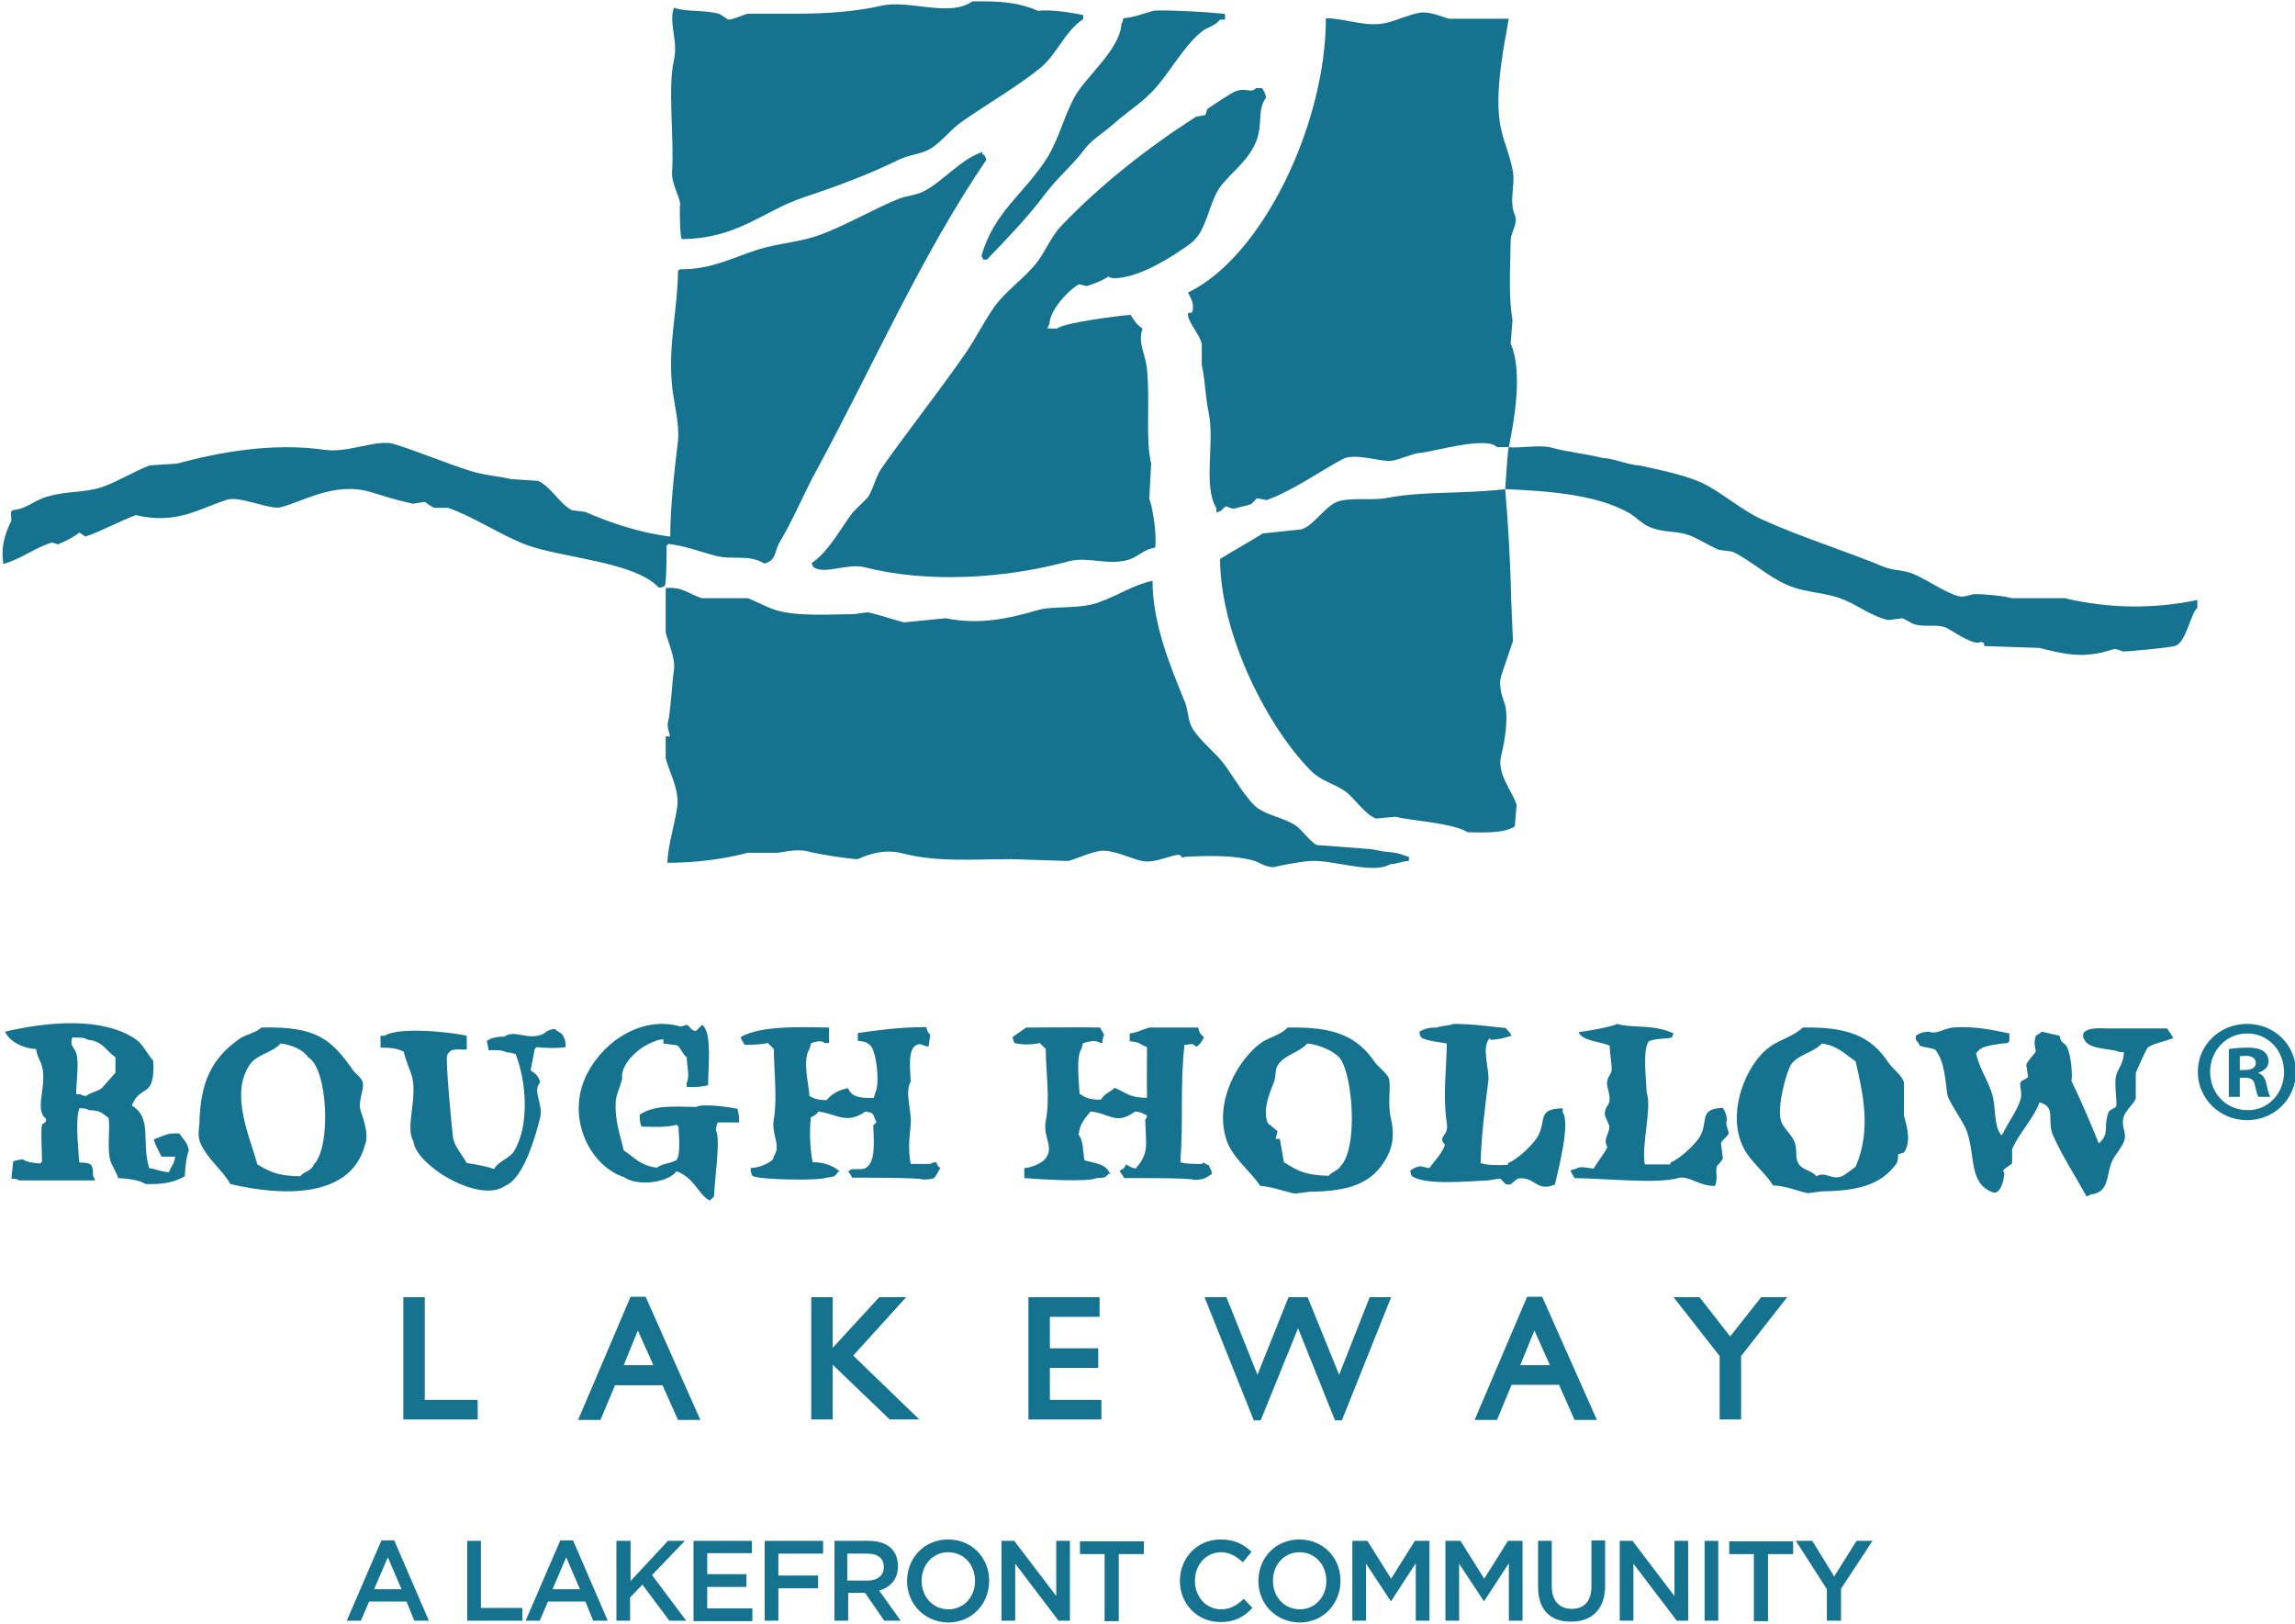 <?xml version="1.0" encoding="utf-8"?>
<!-- Generator: Adobe Illustrator 18.0.0, SVG Export Plug-In . SVG Version: 6.00 Build 0)  -->
<!DOCTYPE svg PUBLIC "-//W3C//DTD SVG 1.1//EN" "http://www.w3.org/Graphics/SVG/1.1/DTD/svg11.dtd">
<svg version="1.1" id="Layer_1" xmlns="http://www.w3.org/2000/svg" xmlns:xlink="http://www.w3.org/1999/xlink" x="0px" y="0px"
	 viewBox="0 0 503 356" enable-background="new 0 0 503 356" xml:space="preserve">
<path fill="#157390" d="M329.9,107.2c0.6,7.4,1.1,14.5,1.3,23.9c0.1,3.1,0.3,6.3,0.4,9.4c-0.7,2.2-1.9,5.5-2.6,7.7
	c-0.7,2.4,0.5,5,0.9,6.4c0.7,3-0.1,7.9-0.9,11.1c-1,3.9,2.6,7.9,3.4,10.7c-0.1,1.6-0.3,3.1-0.4,4.7c-2.2,1.5-6.3,1.4-10.3,1.3
	c-3.4-2.1-12.6-2.5-15.8-3.4c-1.4,0.1-2.9,0.3-4.3,0.4c-2.5-0.9-4.7-4.5-6.8-6c-2.3-1.6-5.3-2.3-7.3-4.3c-9.4-9.3-20-29.6-20.1-46.6
	c3.1-1.9,6.3-3.7,9.4-5.6c2.8-0.3,5.7-0.6,8.5-0.9c2.8-1,4.9-4.8,7.7-6c2.6-1.1,8-0.2,11.1-0.9C312.1,107.6,320.8,108.3,329.9,107.2
	"/>
<path fill="#157390" d="M252.6,127.3c0,9.1,3.7,18.3,7,26.3c0.9,2.1,0.7,4.4,1.8,6.1c1.8,2.9,5,5.2,7,7.9c1.7,2.3,5.2,8.3,7.5,9.7
	c2.6,1.6,5.3,1.9,7.9,3.5c1.6,1,3.2,3.6,4.8,4.4c3.9,0.3,7.9,0.6,11.9,0.9c1.1,0.2,3,0.6,3.5,0.6c1.1,0.1,2.4,0.2,3.5,0.7
	c0.4,0.1,0.9,0.3,1.3,0.4v0.9c-1.3,0-2.8,0.7-4.1,0.7c-3.7,2.3-12.6-1-17.4-0.7c-3,0.2-7.1,1.1-7.9,1.3c-1.6,0.3-3.4-1-4.4-1.3
	c-4.3-1.3-10.1-1.2-15.4-0.9c-1,0.6-0.2-0.7-1.8-0.4c-2.1,0.4-4.9,1.8-7.5,1.3c-2.5-0.5-6.4-2.6-9.2-2.2c-2.2,0.3-5,1.7-7,2.2
	c-4.1-0.1-8.2-0.3-12.3-0.4c-8.8,0-16.5,0.7-24.1-1.3c-3.9-1-7.6,0.3-9.7,1.3c-2.3-0.1-7.7-0.9-11.4-1.8c-1.9-0.4-4.9,0.2-6.1,0.4
	h-6.6c-4.9,1.3-11.1,2.2-17.6,2.2c-0.1-3.5,2.1-10.1,2.2-13.2c0.1-3.4-1.9-7-2.6-9.7v-4.8h0.9c0.1-0.5-0.7-1.9-0.4-3.1
	c0.6-2.4,0.8-7.6,1.3-11.4c0.4-2.7-1.3-6.1-1.8-8.3v-9.7c3.7-0.4,5,1.3,7.9,2.2h10.1c1.6,0.6,4.4,2.1,6.1,2.6
	c4.8,1.5,12.7,0.9,17.1,0.9c1-0.1,2-0.3,3.1-0.4c2.4,0.5,5.6,1.6,7.9,2.2c3.1-0.3,6.1-0.6,9.2-0.9c7.3,1.5,13.7,0.1,20.2-1.8
	c3.5-1,9.5-0.1,13.6-1.8C244.6,130.7,248.8,128,252.6,127.3"/>
<path fill="#157390" d="M213.1,0.3c6.7-0.1,10.3,0.3,14.5,2.1c2.1-0.4,7,0.3,9.8,0.9v0.9c-4,2.6-5.8,7.8-9.4,10.7
	c-5.6,4.5-11.6,7.8-17.5,12c-2.2,1.6-4.1,4.1-6.4,5.6c-2.3,1.4-4.7,1.3-7.3,2.6c-6.6,3.2-12.7,5.5-20.5,8.1
	c-9.1,3-14.5,9.1-26.9,9.2c-0.4-1-0.4-5.4-0.4-7.1c0.5-1.5-1.9-4.7-1.7-7.7c0.5-7.1-1-18.3,0.4-24.4c1-4.1-1.2-8.2,0-11.5
	c3.1,1,6.3,0.4,9.8,1.3c0.2,0,2.1,1.3,2.1,1.3c0.8,0.1,3.4-1.1,4.3-1.3h11.1c6.2,0,12.7-0.5,18-1.7C199.1-0.2,208.1,3.9,213.1,0.3"
	/>
<path fill="#157390" d="M330.7,3.9c-0.7,4.6-3.5,16.7-1.7,24.4c0.7,3.2,2,5.8,2.6,9.4c0.5,2.9-0.9,6.4,0.4,9.4
	c0.8,1.9-0.8,3.5-0.9,5.6c-0.1,6.5-0.5,12.1,0.4,17.5c-0.1,1.7-0.3,3.4-0.4,5.1c2.7,6.2,0.8,16.7-0.4,22.7h-2.6
	c-2.3-2.5-13.8,1-17.1,1.3c-0.3-0.2-4.6,1.5-6,1.7c-2.2,0.3-8-1.8-10.7-0.4c-5.2,2.8-10.9,6.9-16.7,9c-0.7-0.1-1.4-0.3-2.1-0.4
	c-0.4,0.4-0.9,0.9-1.3,1.3c-1.2,0.4-2.8,0.7-3.4,0.9c-0.9,0.3-1.9-0.5-2.1-0.4c-0.8,0.3-0.6,1-2.1,1.3v-0.9c-3-5-0.3-14.2-1.7-21
	c-0.8-3.9-0.6-6-1.5-10.4v-4.7c-0.5-1.9-2.7-4.4-3-6c-0.3-1.2,0.7-0.5,0.9-0.9c0.6-2-0.5-3.2-0.9-4.3c16.4-7.9,30.2-37.1,30.2-60.1
	c4.4,0,9,2.2,13.7,0.9c1.9-0.5,4.6-1.7,6.8-2.1c2.1-0.4,5,0.9,6.4,1.3H330.7z"/>
<path fill="#157390" d="M268.6,4.3h-1.2c-1,1.3-2.3,1.5-3.7,2.4c-3.3,2.4-6.4,7.5-8.9,10.7c-3.6,4.8-6.5,6-10.9,9.9
	c-2,1.8-4.5,3.2-6.1,5.3c-2.8,3.7-6.1,6.4-8.8,10c-3.8,5.1-8.3,9.7-12.7,14.3h-0.8c-0.3-0.7-0.1-0.4-0.4-0.8
	c2.8-9.8,9.4-13.6,14.4-21.5c2.6-4.2,3.7-9.2,6.1-13.5c2.4-4.3,9.9-10.3,10.2-15.9c0.3-0.4,0.2-0.4,0.4-1.2c2.4-0.2,4.6-1.1,6.5-1.6
	c1.5-0.4,14.9,0.4,15.8,0.7V4.3z"/>
<path fill="#157390" d="M275.3,19.3h1.3c0.5,0.9,0.6,0.8,0.9,2.1c-2,2.6-0.7,5.7-2.1,9.4c-1.7,4.3-5.1,6.6-7.7,9.8
	c-2.9,3.7-3,10-6.8,12.8c-3.9,2.8-8.3,5.5-12.4,6.8c-1.5,0.5-4.7,1.2-5.6,0.4c-1,0.8-3.4,1.7-4.7,2.1c-0.6-0.1-1.1-0.3-1.7-0.4
	c-2,1-6.5,5.6-6.5,8.8c-0.3,0.4-0.2,0.1-0.4,0.9h2.1c1.5-1.3,13.5-2.8,16.1-3c0.7,1.2,1.4,2.2,2.6,3c-1.1,3.4,0.7,5.4,1,9.1
	c0.7,7.3-0.4,14.9,0.9,20.5c-0.1,2.6-0.3,5.1-0.4,7.7c1,2.9,1.6,8.4,1.3,10.7c-2.4,0.4-3.7,1.9-5.6,2.6c-4.7,1.5-8.9-0.7-13.3,0.4
	c-14,3.8-30.8,4.9-44.9,1.3c-3.6-0.9-8.7,1.7-11.1,0c-0.3-0.4-0.1-0.1-0.4-0.9c3.8-2.6,6.2-7.4,9-11.1c1.1-1.1,2.3-2.3,3.4-3.4
	c1.3-2.3,1.6-4.4,3-6.4c5.9-8.4,12.6-16.8,18.4-25.2c2.3-3.4,4-6.9,6.4-10.3c2.6-3.5,6.8-6.3,9.4-9.8c1.8-2.5,3-5.5,5.1-7.7
	c8.6-9,18.9-17.1,29.5-23.9c0.7-0.1,1.4-0.3,2.1-0.4c0.1-0.4,0.3-0.9,0.4-1.3c1-0.7,5.2-3.5,6-3.8C273.1,19,274.1,20.6,275.3,19.3"
	/>
<path fill="#157390" d="M146.9,117.6c0-6.4,0.9-14.4,1.7-21c0.4-3.4-1-8.8-1.3-12c-0.9-9.2,1.2-16.4,1.3-25.2
	c0.1-0.1,0.3-0.3,0.4-0.4c6.6,0.2,12-2.7,17.1-4.3c4.9-1.5,9.4-1.6,14.1-3.4c5.5-2.1,11.3-5.5,16.7-7.7c2.1-0.8,3.6-0.7,5.6-1.7
	c4.4-2.3,7.9-6.9,12.8-8.6v0.4c0.7,0.6,0.5,0.3,0.9,1.3c-14.2,20.8-25,45.5-37.2,68c-2.9,5.3-5.1,10.8-8.1,15.8
	c-1.2,2-0.7,4.1-3.4,4.7c-3.4-2.1-7-0.7-10.7-1.7c-3.8-1-6.4-2.1-10.3-2.6c-0.1,0.1-0.3,0.3-0.4,0.4c0,1.2,0,8.2-0.4,8.8
	c-0.5,0.3-0.4,0.3-1.3,0.4c-5.2-5.7-21.2-6.5-29.1-9.4c-5.7-2.2-11.4-6.1-17.1-8.1h-3c-0.4-0.1-2-1.2-2.1-1.3
	c-0.9,0.1-1.7,0.3-2.6,0.4c-4.1-0.9-6.4-1.7-9.4-2.6c-7.9-2.3-15,2.3-19.7,3.4c-2.3,0.5-8.8-2.5-11.5-1.7c-5.8,1.7-11,5.6-20.1,3.4
	c-3.4,1.2-7.7,3.6-11.1,4.7c-0.4-0.3-0.9-0.6-1.3-0.9c-1,0.9-3.4,2.1-4.7,2.6c-0.4-0.1-0.9-0.3-1.3-0.4c-3.5,1-6.9,3.7-10.7,4.7
	c0-1.1-0.9-4,1.7-9.3c0.2-0.4,0-0.8,0-2.1c0.1-0.1,0.3-0.3,0.4-0.4c3.2-0.3,4.7-2.2,7.7-3c4.5-1.3,7.9-0.7,12-2.1
	c3.4-1.2,7.1-3.5,10.3-4.7c2-0.1,4-0.3,6-0.4c8.9-2.4,20.7-4.7,32.5-3c5.1,0.7,11.3-2.4,15-1.3c5.3,1.6,11.3,4.2,17.1,6
	c2.9,0.9,6.2,1.1,8.6,1.7c2,0.1,4,0.3,6,0.4c2.7,1.3,4.7,5,7.3,6.4c1,0.1,2,0.3,3,0.4C133.5,114.5,140.3,116.8,146.9,117.6"/>
<path fill="#157390" d="M329.9,107.2c0.1-1.1,0.5-8.6,0.8-9.2c2.2,0.3,6.9-0.6,9.3,0.1c4.2,1.1,6.8,1.2,11.4,2.3
	c2,0,5.9,1.6,7.9,1.6c4.5,1,9.6,2,13.7,3.8c4.4,2.1,8.6,6,13.3,8.1c8.6,3.9,18.1,6.8,26.5,10.3c2.5,1,4.4,0.6,6.8,1.7
	c2.8,1.2,6.5,3.8,9.4,4.7c1.5,0.5,2.8-0.4,3.9-0.4c1.6,0,5.8,0.3,8.1,0.9h11.5c9.8,2.3,19.4,2.4,29.1,0.4v1.7
	c-1.6,1.6-2.4,7.3-4.7,8.3c-0.5,0.4-10.9,1.3-11.5,1.3c-0.6-0.1-1.5-0.8-2.6-0.4c-6,2-10.4,1-15.8-0.4c-4-0.1-8-0.3-12-0.4
	c-0.5-0.2,0.4-0.8-0.9-0.9c-1.4,0.9-5.8-2.2-7.3-3c-2.1-1.1-4.4-0.1-7.3-0.9c-0.6-0.2-2.1-1.2-2.6-1.3c-1,0.1-2,0.3-3,0.4
	c-3.2-0.6-6.6-3.1-9.4-4.3c-4.3-1.9-8.4-1.5-12.8-3.4c-4.2-1.8-8-5.4-12-7.3c-1-0.1-2-0.3-3-0.4c-1.7-0.7-4.3-2.3-6-3
	c-3.4-1.4-5.7-0.5-9.4-2.1c-1.4-0.6-3-2.3-4.3-3C349.9,108.4,339.4,107.6,329.9,107.2"/>
<path fill="#157390" d="M399.3,228.7c-1.9,2.1-5.2,2.3-6.8,4.7c-0.9,1.4-3.2,9.4-2.1,12.4c0.5,1.5,2.4,2.9,3,4.7
	c0.6,2-0.1,3.3,0.9,4.7c0.8,1.2,2.9,1.4,3.8,2.6c2-1.2,3.2,0.9,5.6,0c0.7-0.3,2.3-1.6,3-2.1c3.5-8,1.6-16.1,0-23.1
	C404.3,231,402.8,229.2,399.3,228.7 M286.5,228.7c-1.7,2-4.9,2.4-6.4,4.7c-0.8,1.2-0.3,2.2-0.9,3.8c-0.5,1.3-2.7,6-1.3,9
	c0.7,0.6,1.4,1.1,2.1,1.7c-0.1,0.6-0.3,1.1-0.4,1.7h0.9c0.3,1.7,0.6,3.4,0.9,5.1c3.3,2.1,4.7,2.8,9.8,3c0.8-1,1.9-1,2.6-2.1
	c3.8-3.8,2.8-19.3,0-23.5C292.6,230.4,289,228.9,286.5,228.7 M61.5,228.7c-1.9,2.1-5.2,2.3-6.8,4.7c-4.4,6.5,0.2,16,1.7,21.8
	c3.1,1.8,4.6,2.5,9.4,2.6c1-1.2,2.3-1,3-2.6c3.8-3.8,3.1-21.1-1.3-23.5C66.4,230,63.9,229,61.5,228.7 M15.8,227.4
	c-0.5,1.9,0.4,2,0.9,3.4c0.7,2.2,0,6,0,9h0.9c0.5,0.3,0.4,0.3,1.3,0.4c0.9-0.8,2.3-0.9,3.4-1.7c1-1.1,2-2.3,3-3.4v-3.4
	c-2.1-1.4-2.7-3.5-6-3.8C18.5,227.3,17.1,227.4,15.8,227.4 M395.1,225.2c9.9-0.2,15,1.9,18.8,7.7c0.9,1.3,2.9,2.7,3.4,4.3v7.3
	c0.7,2.6,1.6,5.7,0,8.1c-0.4,0.1-0.9,0.3-1.3,0.4c0,0,0.1,1.4-0.4,2.1c-3.5,4.8-8.9,5.9-16.3,6c-1,0.1-2,0.3-3,0.4
	c-2-0.3-4.7-1.6-7.7-1.7c-1.8-2.9-4.9-5.2-6.4-8.1c-4-7.7,0.5-18.5,5.6-22.2C389.9,227.9,393.2,227.1,395.1,225.2 M282.2,225.2
	c10.2-0.2,15.2,1.8,19.2,7.7c0.6,0.8,2.7,2.5,3,3.4c0.5,1.6-0.3,5.5,0.4,8.6c1.1,4.5,0.2,7.6-2.1,10.7c-3.4,4.5-8.7,5.5-15.8,5.6
	c-1,0.1-2,0.3-3,0.4c-2-0.3-4.9-1.5-7.7-1.7c-2.1-3.2-6-6.1-7.3-9.8c-3.1-8.9,2.9-18.2,7.3-21.4C278,227.3,280.7,226.9,282.2,225.2
	 M124,229.5c-2.3,0.3-4.1,0.2-6.4,0c-0.1,0.1-0.3,0.3-0.4,0.4c-0.3,1.6-0.6,3.1-0.9,4.7c1.1,0.7,1.7,1.2,2.1,2.6
	c-1.8,2,0.7,4.7,0,7.7c-1,4-3.6,13.4-7.7,15c-5.6,4-19.6-4.5-20.1-9.8c-1.9-2.9,1.1-9.9-0.4-14.5c-0.4-1.3-1.3-3.2-1.7-5.1
	c-1.3-0.7-2.8-0.9-5.1-0.9V227h0.9c3.3-2.1,15.1-0.7,18,0v3c-1.7,0.2-3.5-0.6-4.3,1.3c-0.4,0.7,1,16,1.3,18c0.3,2,2.1,3.9,3,5.6
	c2.2,0.3,4.6,0.8,6,1.3c0.9-1.7,3.2-2.2,4.3-3.8c3.5-5.6,2.8-15.4,0.4-21.4c-0.7-0.2-1-0.3-2.1-0.4c-0.8-0.5-2.4-0.5-3.8-0.4
	c-0.1-0.7-0.3-1.4-0.4-2.1c1.1-0.6,1.8-0.9,3.8-0.9c2.3-1.6,4.7,0.7,8.1-0.4c1.1-0.4,1.1-1.1,3-1.3c0.9,0.9,1.6,0.7,2.1,2.1
	C123.9,227.9,123.9,228.4,124,229.5 M57.3,225.2c12-0.3,15.3,2.5,20.1,9.4c0.5,0.7,1.9,1.6,2.1,2.6c0.4,1.6-1.2,4.3-0.4,6.4
	c0.6,1.7,1.8,5.3,0.9,7.3c-3.1,11.8-18.1,11.3-29.5,8.6c-1.8-3.1-4.9-5.4-6.4-8.6c-0.9-1.8-0.5-3.1-0.4-4.7c0.2-9,2.7-14.2,8.6-18.4
	C53.7,226.7,55.9,226.5,57.3,225.2 M440.4,226.5v1.7c-0.1,0.1-0.3,0.3-0.4,0.4c-1.5,0.1-4.8,0.5-6,1.3c-0.3,0.3-0.6,0.6-0.9,0.9
	c0.6,3.1,2.5,5.8,3.4,8.6c1.1,3.3,0.3,6.9,2.1,9.4c0.1-0.1,0.3-0.3,0.4-0.4c1.1-2.4,3-4.8,3.8-7.3c0.5-1.5-0.2-3.1,0-3.8
	c0.2-0.6,1.5-0.8,1.7-1.3c-0.1-0.9-0.3-1.7-0.4-2.6c0.3-1,1.7-2.2,2.1-3c-0.3-1.2-0.4-2.2,0-3.4c0.5-0.3,0.9-0.5,1.3-0.9
	c1.3,0.3,2.6,0.6,3.9,0.9c0.3,1.9,1.2,1.4,1.7,2.6c0.8,1.7,1.2,6.2,0.9,7.3c2.1,4.3,4.1,9,6,13.7c0.1-0.1,0.3-0.3,0.4-0.4
	c1.9-1.9,0.6-3.3,1.7-6.4c0.2-0.6,1.5-0.9,1.7-1.3c0.3-0.5-0.5-5.2,0-6.8c0.5-1.7,1.6-2.5,1.7-5.1h-0.9c-1.4-0.8-6.6-0.5-7.7-2.6
	c-1.5-2.5,2-2.8,4.7-2.6H475c0.5,0.9,0.9,1.2,1.3,2.1c-1.4,0.7-4.3,1.1-5.6,2.1c-0.3,0.4-2.3,4.7-2.6,5.6v5.6
	c-0.4,1-2.1,2.5-2.6,3.8c-0.8,2.4,0.8,3.5,0,5.6c-0.4,1.2-2,3-2.6,4.3c-1.4,3.3-0.5,6.8-4.7,7.3c-0.4,0.3-0.1,0.1-0.9,0.4
	c-2.3-4.2-5.3-8.8-7.3-13.3c-1.5-3.3,0.8-6.3-3-7.3c-1.4,3.8-4.6,6.8-6,10.3v3c-0.3,0.6-2.7,1.5-1.7,2.1c-0.1,2.1-1,4.9-2.6,4.3
	c-5.2-2-3.7-7.7-5.6-13.3c-0.7-2.1-4-6.5-4.3-8.1c-0.5-3.2-0.5-7-2.6-9.8c-0.6-0.4-2.7-0.6-3.4-0.9c-0.3-0.5-0.5-0.9-0.9-1.3V227
	c1-0.6,1.2-0.8,3-0.9c1.3,0.7,3.2-0.7,5.1-0.9C433.1,224.8,437.4,225.9,440.4,226.5 M251.4,240.6c-0.1-3.9,0-7,0-11.1
	c-1.6-0.6-1.5-1.1-3.8-1.3v-1.7c1.7-0.2,2.8-0.9,4.3-1.3h10.7c0.3,1.2,0.5,1.5,1.3,2.1c-0.5,0.9-0.8,1.6-1.7,2.1
	c-1.1-0.9-0.8-0.5-2.6-0.4c-1,9.2-0.2,16.5-0.9,25.7c1.1,0.4,3,0.4,4.7,0.4c0.7-0.5,0.2-0.3,0.9,0c1.1,0.6,0.3-0.2,0.9,0.9
	c0.3,0.5,0.3,0.4,0.4,1.3c-1.3,0.8-1.5,1.2-3.8,1.3c-0.9-0.5-14.2-0.4-15.4-0.4c-0.3-0.5-0.5-0.9-0.9-1.3v-0.4
	c1-0.5,0.8-0.4,1.3-1.3c0.9,0.5,0.8,0.6,2.1,0.9c2.9-3.4,2.3-4.6,2.1-10.7c0.3-0.4,0.2-0.1,0.4-0.9c-1-0.5-1-0.7-2.6-0.9
	c-4.2,3.1-5.6,0.4-9.8,0c-1.2,1.6-2.3,2.5-2.6,5.1c1.1,1.3,0.9,3.6,1.3,5.6c2.4,0.7,4.7,0.7,5.6,3h-0.4c-0.7,0.9-0.9,0.8-2.6,0.9
	c-1.8,0.9-11.9,0.3-15.8,0V256c1.6-0.1,3.3-0.9,4.3-1.7c2.6-2.7-0.3-4.8,0.4-8.6c1-5.1,0-10.7,0-15.8c-0.4-0.4-0.9-0.9-1.3-1.3
	c-1.8,0.4-3.8,0.4-5.6,0c-0.1-0.4-0.3-0.9-0.4-1.3c1-0.7,2-1.4,3-2.1c5.8,0,11.4-0.1,16.2,0c0.4,0.8,0.5,0.7,0.9,1.7
	c-0.3,0.5-0.3,0.7-0.4,1.7h-0.4c-1.1-0.8-2.6-0.3-3.8,0c-0.1,0.4-0.3,0.9-0.4,1.3c-1.2,1.8-0.5,7.2-0.4,9.8c1.4,0.9,2,1.3,4.7,1.3
	c0.7-1.3,2-1.6,3-2.6C246.7,239.4,247.5,240.6,251.4,240.6 M181.7,225.2v3.4h-0.9c-1-0.7-1.8-0.3-3,0c-0.1,0.4-0.3,0.9-0.4,1.3
	c-1.6,2.5-0.1,7.8,0,10.3c1.1,0.6,1.8,0.9,3.8,0.9c1-1.3,2.7-2.3,4.7-2.6c0.7,2,2.8,2.2,5.6,2.1c0.1-0.4,0.3-0.9,0.4-1.3
	c1-2,0.1-9.5-1.3-10.3c-0.8-0.7-1.1-0.7-2.6-0.9v-1.7c4.3-0.6,9.1-1.3,15-1.3c0.3,1,0.3,1.1,0.9,1.7c-0.1,0.9-0.3,1.7-0.4,2.6
	c-1.6-0.3-1.6-0.8-2.6-0.4c-2,0.9-1.4,5.3-1.3,8.1c-1.4,2.3,0.3,6.3,0,9.4c-0.3,3.2-0.6,5.1,0,8.6h4.3c0.5-0.3,0.4-0.3,1.3-0.4
	c0.4,1,0.2,0.7,0.9,1.3c-0.4,0.5-0.8,1.6-1.3,2.1c-0.6,0.4-1.4,0.4-2.6,0.4c-0.6-0.4-12.7-0.4-15.4-0.4c-0.3-0.5-0.5-0.9-0.9-1.3
	c0.1-0.1,0.3-0.3,0.4-0.4c0.7-0.4,2.5,0.1,3.4-0.4c2.3-1.3,1.8-5.8,1.7-9.4c0.8-0.8,0.8-0.3,0.4-1.3c-0.5-1.4-0.5-1.4-2.1-1.7
	c-4.2,2.9-6.2,0.6-10.3,0c-0.5,0.7-0.9,0.9-1.7,1.3c-0.3,3.4-0.2,6.6,0.4,9.8c2.6,0,4.7,0.9,6,2.1h-0.4c-0.7,1.1-0.8,1.1-2.6,1.3
	c-1.1,0.7-15.1,0.5-16.2-0.4c-0.3-0.5-0.3-0.7-0.4-1.7c1.9-0.1,3.5-0.8,4.7-1.7c0.3-0.4,0.2-0.1,0.4-0.9c1.7-2.4-0.6-4.6,0-8.1
	c0.8-4.6,0-11.1,0-15.4c-0.4-0.4-0.9-0.9-1.3-1.3c-1.4,0.3-3.2,0.4-5.1,0.4c-0.4-0.8-0.5-0.7-0.9-1.7
	C166.8,224.7,175.6,225.1,181.7,225.2 M354.4,224.4c3.4,1,8.1,0,12.4,2.1c-0.1,0.3-0.3,0.6-0.4,0.9c-1.1,0.3-4.2,0.2-5.1,0.9
	c-1.3,2-0.5,8.2-0.4,11.1c1.2,3.3-1.2,11.7-0.4,15.8h5.6v-0.4c1.9-0.7,5.4-3.9,6.4-5.6c2.1-3.4-0.4-6.2,5.1-6.4c0.5,1,0.7,1,0.9,2.6
	c-0.4,1.1,0.2,1.8,0.4,3c-0.3,0.7-1.5,1.5-1.7,2.1c0.1,1.1,0.3,2.3,0.4,3.4c-0.1,0.4-1.2,1.5-1.3,1.7c-0.4,1.4,0.3,2.5-0.4,4.3
	c-3.3,0.2-5.8-2.4-8.1-1.7c-4.6,1.3-15.5,0.1-22.7,0c-0.4-0.8-0.5-0.7-0.9-1.7c0.4-0.1,0.9-0.3,1.3-0.4c1-0.6,2.2-0.1,3.8,0
	c0.9-1.6,2.3-3.2,3-4.7c-1.1-1.8,0.6-3,0.4-4.7l-0.9-2.1c-0.3-1.5,0.6-2.2,0.9-3c0.3-1.2-0.3-2.9-0.4-3.4c-0.4-1.8,0.7-2.6,0.9-3.4
	c0.2-1-0.4-3.8-0.4-5.6c-1.7-0.9-6.1-1-6.8-3C347.2,226.1,353.6,225,354.4,224.4 M318.5,224.4c4.4,0,8.1,0.6,11.5,0.9
	c0.6,0.8,0.8,0.7,1.3,1.7c-1.5,0.4-2.4,0.8-4.7,0.9v-0.4c-0.1,0.1-0.3,0.3-0.4,0.4c-1.4,2.2,0.3,6.7,0,9c-0.8,6.2-1.5,11.9-1.7,18
	c1.4,0.5,3.9,0.5,6,0.4v-0.4c2-0.7,5.3-3.9,6.4-5.6c2.2-3.5-0.3-6.3,5.6-6.4v0.9c1.7,2.3-0.9,12.3-1.7,15.8
	c-4.1,1.8-4.4-1.9-8.1-1.3c-0.3,0.1-1.6,1.3-1.7,1.3h-0.9c-0.4-0.4-0.9-0.9-1.3-1.3c-0.9,0.1-1.7,0.3-2.6,0.4
	c-4.6,0.2-13.7,1.1-16.7-0.9c-0.3-0.5-0.3-0.4-0.4-1.3c0.9-0.5,0.8-0.6,2.1-0.9c0.4,0,0.8,0.2,2.1,0.4c1.1-1.6,2.7-3.1,3.4-5.1
	c-1.8-1.9,0.9-1.8,0.4-4.7c-0.9-6.2-0.1-11.2,0-17.5c-1-0.2-4.6-0.6-5.6-1.3c-0.3-0.5-0.3-0.4-0.4-1.3c1.1-0.6,1.8-0.9,3.8-0.9
	C315.8,224.8,317.8,224.8,318.5,224.4 M145.3,227.8c-1,0.1-1.2,0.1-1.7,0.4c-2.9,0.9-7.1,4.2-7.3,7.7c0.4,0.6-1.1,3.4-1.3,5.1
	c-0.4,4.5,1,7.9,1.7,11.1c2.2,1.5,3.9,3.5,7.3,3.8c1.1-0.9,3.1-0.9,4.3-1.7c0.9-1.3,0.5-5.2,0.4-7.3c-0.1-0.1-0.3-0.3-0.4-0.4
	c-1.9,0.6-5.2,0.5-7.7,0.4c-0.3-0.7-0.4-1.3-0.4-2.6c3.2-2.1,6.9-1.8,12.4-1.7c1.3-0.8,7.1,0,9,0.4c0.3,0.8,0.4,1.7,0.4,3h-4.7
	c-0.2,0.6-0.3,0.7-0.4,1.7c1.1,1.9-0.3,10.7-0.4,14.5c-0.3,0.3-0.6,0.6-0.9,0.9c-2.3-0.9-3.3-4.9-7.3-6.4c-1.9,2.5-8.5,3.4-11.5,1.3
	c-7.5-2.4-13-13.2-8.1-22.7c3.9-7.6,12.5-12.7,20.5-10.3c0.4-0.1,0.9-0.3,1.3-0.4c0.7,0.2,1,1.5,2.1,1.3c0.4-0.4,0.9-0.9,1.3-1.3
	c0.1,0.1,0.3,0.3,0.4,0.4c1.7,2.2,0.9,9.1,0.9,12.8c-1.1,0.4-3,0.5-4.7,0.4v-0.9c0.7-1.2,0.1-3.5,0-5.6c-0.9-0.6-1.3-2.1-2.1-2.6
	c-1-0.1-2-0.3-3-0.4V227.8z M38.4,253.5h-3c-0.6-1.3-1.3-2.3-1.7-3.8c2.4-0.8,2.7-1.4,5.6-1.3c0.9,1.4,1.8,1.9,2.1,3.8
	c-0.5,0.8-0.8,3.5-0.9,5.6c-2.4,1.3-4.4,1.8-8.6,1.7c-1.3-0.9-4-1.2-6-1.3c-0.4-1.4-1.4-2.7-1.7-3.8c-0.8-2.7,0-7.1-0.4-9.4
	c-1.5-1-1.5-1.6-4.3-1.7c-0.6-0.4-1.1-0.4-2.1-0.4c-0.6,1.6-0.5,4.5-0.4,6.8c0.1,0.4,0.2,3.9,0.4,5.1c2.7,0,3,0.3,3,3
	c0.3,0.4,0.2,0.1,0.4,0.9H4.2c-0.5-0.3-0.7-0.3-1.7-0.4c0.1-1.3,0.3-2.6,0.4-3.8c0.7-0.2,1-0.3,2.1-0.4c0.9,0.6,2.4,0.8,3.8,0.9
	c0.1-0.1,0.3-0.3,0.4-0.4c0-3-0.3-6.4,0-8.1c0.1-0.4,1-0.2,0.9-1.3c-2.7-2,0.3-7.3-0.9-11.5c-0.3-1.2-1.1-2.2-1.3-3.8
	c-2.9-0.1-5.9-1.7-6.8-3.8c9.4-2.2,21.4-3.3,28.7,1.7c1.6,1.1,2.5,3.3,3.8,4.7c0.4,8.6-2.8,4.9-4.7,9.8c4.6,2.8,2,8,3.8,13.7
	c1.8,0.3,2.1,0.7,4.3,0.9C37.7,255.3,38.2,255,38.4,253.5"/>
<g>
	<g>
		<path fill="#157390" d="M334.7,284.2l-11.5,27h0.8h4.1l3.2-7.7h10.4l3.4,7.7h4.9l-12-27H334.7z M339.7,299.2l-6.5,0l3.1-7.6
			L339.7,299.2z"/>
		<polygon fill="#157390" points="230.1,299.8 240.7,299.8 240.7,295.5 230.1,295.5 230.1,288.6 241,288.6 241,284.3 225.4,284.3 
			225.4,311.1 225.9,311.1 241.4,311.1 241.4,306.8 230.1,306.8 		"/>
		<polygon fill="#157390" points="293.5,301.3 286.6,284.3 282.4,284.3 275.6,301.3 268.8,284.3 264,284.3 274.8,311.3 275.9,311.3 
			276.3,311.3 284.5,291.1 292.6,311.3 293.8,311.3 294.1,311.3 304.9,284.3 300.2,284.3 		"/>
		<polygon fill="#157390" points="386,284.3 379.2,292.9 372.5,284.3 366.8,284.3 376.9,297.2 376.9,311.1 381.6,311.1 381.6,297.2 
			391.7,284.3 		"/>
		<polygon fill="#157390" points="93.1,284.3 88.4,284.3 88.4,311.1 88.9,311.1 104.7,311.1 104.7,306.8 93.1,306.8 		"/>
		<path fill="#157390" d="M138.2,284.2l-11.5,27h0.8h4.1l3.2-7.6h10.4l3.4,7.6h4.9l-12-27H138.2z M143.2,299.2l-6.5,0l3.1-7.6
			L143.2,299.2z"/>
		<polygon fill="#157390" points="198.6,284.3 192.7,284.3 182.5,295.4 182.5,284.3 177.8,284.3 177.8,311.1 182.5,311.1 
			182.5,299.1 195,311.1 201.5,311.1 187,297.1 		"/>
	</g>
</g>
<g>
	<g>
		<path fill="#157390" d="M503.2,234.9c0,5.9-4.7,10.6-10.7,10.6c-6,0-10.8-4.7-10.8-10.6c0-5.9,4.8-10.5,10.8-10.5
			C498.5,224.4,503.2,229,503.2,234.9z M484.4,234.9c0,4.7,3.5,8.4,8.2,8.4c4.5,0.1,8-3.7,8-8.3c0-4.7-3.4-8.5-8.1-8.5
			C487.9,226.5,484.4,230.3,484.4,234.9z M490.9,240.4h-2.4v-10.5c1-0.1,2.3-0.3,4-0.3c2,0,2.9,0.3,3.6,0.8c0.6,0.4,1.1,1.2,1.1,2.2
			c0,1.3-1,2.1-2.2,2.5v0.1c1,0.3,1.5,1.2,1.8,2.6c0.3,1.6,0.6,2.2,0.8,2.6H495c-0.3-0.4-0.5-1.3-0.8-2.6c-0.2-1.1-0.8-1.6-2.2-1.6
			h-1.1V240.4z M490.9,234.5h1.1c1.3,0,2.4-0.4,2.4-1.5c0-1-0.7-1.6-2.2-1.6c-0.6,0-1.1,0.1-1.3,0.1V234.5z"/>
	</g>
</g>
<g>
	<path fill="#157390" d="M83.6,337.6h2.8l7.6,17.6h-3.2l-1.7-4.2h-8.2l-1.8,4.2H76L83.6,337.6z M88,348.3l-3-7l-3,7H88z"/>
	<path fill="#157390" d="M102.4,337.7h3v14.7h9.1v2.8h-12.1V337.7z"/>
	<path fill="#157390" d="M122.8,337.6h2.8l7.6,17.6H130l-1.7-4.2h-8.2l-1.8,4.2h-3.1L122.8,337.6z M127.1,348.3l-3-7l-3,7H127.1z"/>
	<path fill="#157390" d="M135.2,337.7h3v8.8l8.2-8.8h3.7l-7.2,7.5l7.5,10h-3.7l-5.9-7.9l-2.7,2.8v5.1h-3V337.7z"/>
	<path fill="#157390" d="M152,337.7h12.8v2.7h-9.8v4.6h8.6v2.8h-8.6v4.7h9.9v2.8H152V337.7z"/>
	<path fill="#157390" d="M167.6,337.7h12.8v2.8h-9.8v4.8h8.7v2.8h-8.7v7.1h-3V337.7z"/>
	<path fill="#157390" d="M182.7,337.7h7.7c2.2,0,3.9,0.6,5,1.7c0.9,0.9,1.4,2.3,1.4,3.8v0.1c0,2.9-1.7,4.6-4.1,5.3l4.7,6.6h-3.6
		l-4.2-6.1h0h-3.7v6.1h-3V337.7z M190.2,346.4c2.2,0,3.5-1.2,3.5-2.9v-0.1c0-1.9-1.3-2.9-3.6-2.9h-4.4v5.9H190.2z"/>
	<path fill="#157390" d="M198.8,346.5L198.8,346.5c0-5,3.7-9.1,9-9.1c5.3,0,9,4.1,9,9v0.1c0,4.9-3.7,9.1-9,9.1
		C202.5,355.5,198.8,351.4,198.8,346.5z M213.7,346.5L213.7,346.5c0-3.5-2.4-6.3-5.9-6.3c-3.4,0-5.8,2.8-5.8,6.2v0.1
		c0,3.4,2.4,6.2,5.9,6.2C211.3,352.7,213.7,349.9,213.7,346.5z"/>
	<path fill="#157390" d="M219.5,337.7h2.8l9.2,12.1v-12.1h3v17.5H232l-9.5-12.5v12.5h-3V337.7z"/>
	<path fill="#157390" d="M242.2,340.6h-5.5v-2.8h14v2.8h-5.5v14.7h-3.1V340.6z"/>
	<path fill="#157390" d="M258.6,346.5L258.6,346.5c0-5,3.7-9.1,8.9-9.1c3.2,0,5.1,1.1,6.8,2.7l-1.9,2.3c-1.4-1.3-2.9-2.2-4.8-2.2
		c-3.3,0-5.7,2.8-5.7,6.2v0.1c0,3.4,2.4,6.2,5.7,6.2c2.1,0,3.5-0.9,5-2.3l1.9,2c-1.8,1.9-3.8,3.1-7,3.1
		C262.4,355.5,258.6,351.5,258.6,346.5z"/>
	<path fill="#157390" d="M275.8,346.5L275.8,346.5c0-5,3.7-9.1,9-9.1c5.3,0,9,4.1,9,9v0.1c0,4.9-3.7,9.1-9,9.1
		C279.5,355.5,275.8,351.4,275.8,346.5z M290.7,346.5L290.7,346.5c0-3.5-2.4-6.3-5.9-6.3c-3.4,0-5.8,2.8-5.8,6.2v0.1
		c0,3.4,2.4,6.2,5.9,6.2C288.3,352.7,290.7,349.9,290.7,346.5z"/>
	<path fill="#157390" d="M296.5,337.7h3.2l5.2,8.3l5.2-8.3h3.2v17.5h-3v-12.6l-5.4,8.3h-0.1l-5.4-8.2v12.5h-3V337.7z"/>
	<path fill="#157390" d="M316.9,337.7h3.2l5.2,8.3l5.2-8.3h3.2v17.5h-3v-12.6l-5.4,8.3h-0.1l-5.4-8.2v12.5h-3V337.7z"/>
	<path fill="#157390" d="M337.1,347.8v-10.1h3v9.9c0,3.3,1.7,5,4.4,5c2.7,0,4.3-1.7,4.3-4.9v-10.1h3v9.9c0,5.2-2.9,7.9-7.4,7.9
		C339.9,355.5,337.1,352.9,337.1,347.8z"/>
	<path fill="#157390" d="M355,337.7h2.8l9.2,12.1v-12.1h3v17.5h-2.5l-9.5-12.5v12.5h-3V337.7z"/>
	<path fill="#157390" d="M373.6,337.7h3v17.5h-3V337.7z"/>
	<path fill="#157390" d="M384.5,340.6h-5.5v-2.8h14v2.8h-5.5v14.7h-3.1V340.6z"/>
	<path fill="#157390" d="M400.4,348.3l-6.8-10.6h3.6l4.8,7.8l4.9-7.8h3.5l-6.9,10.5v7h-3.1V348.3z"/>
</g>
</svg>
